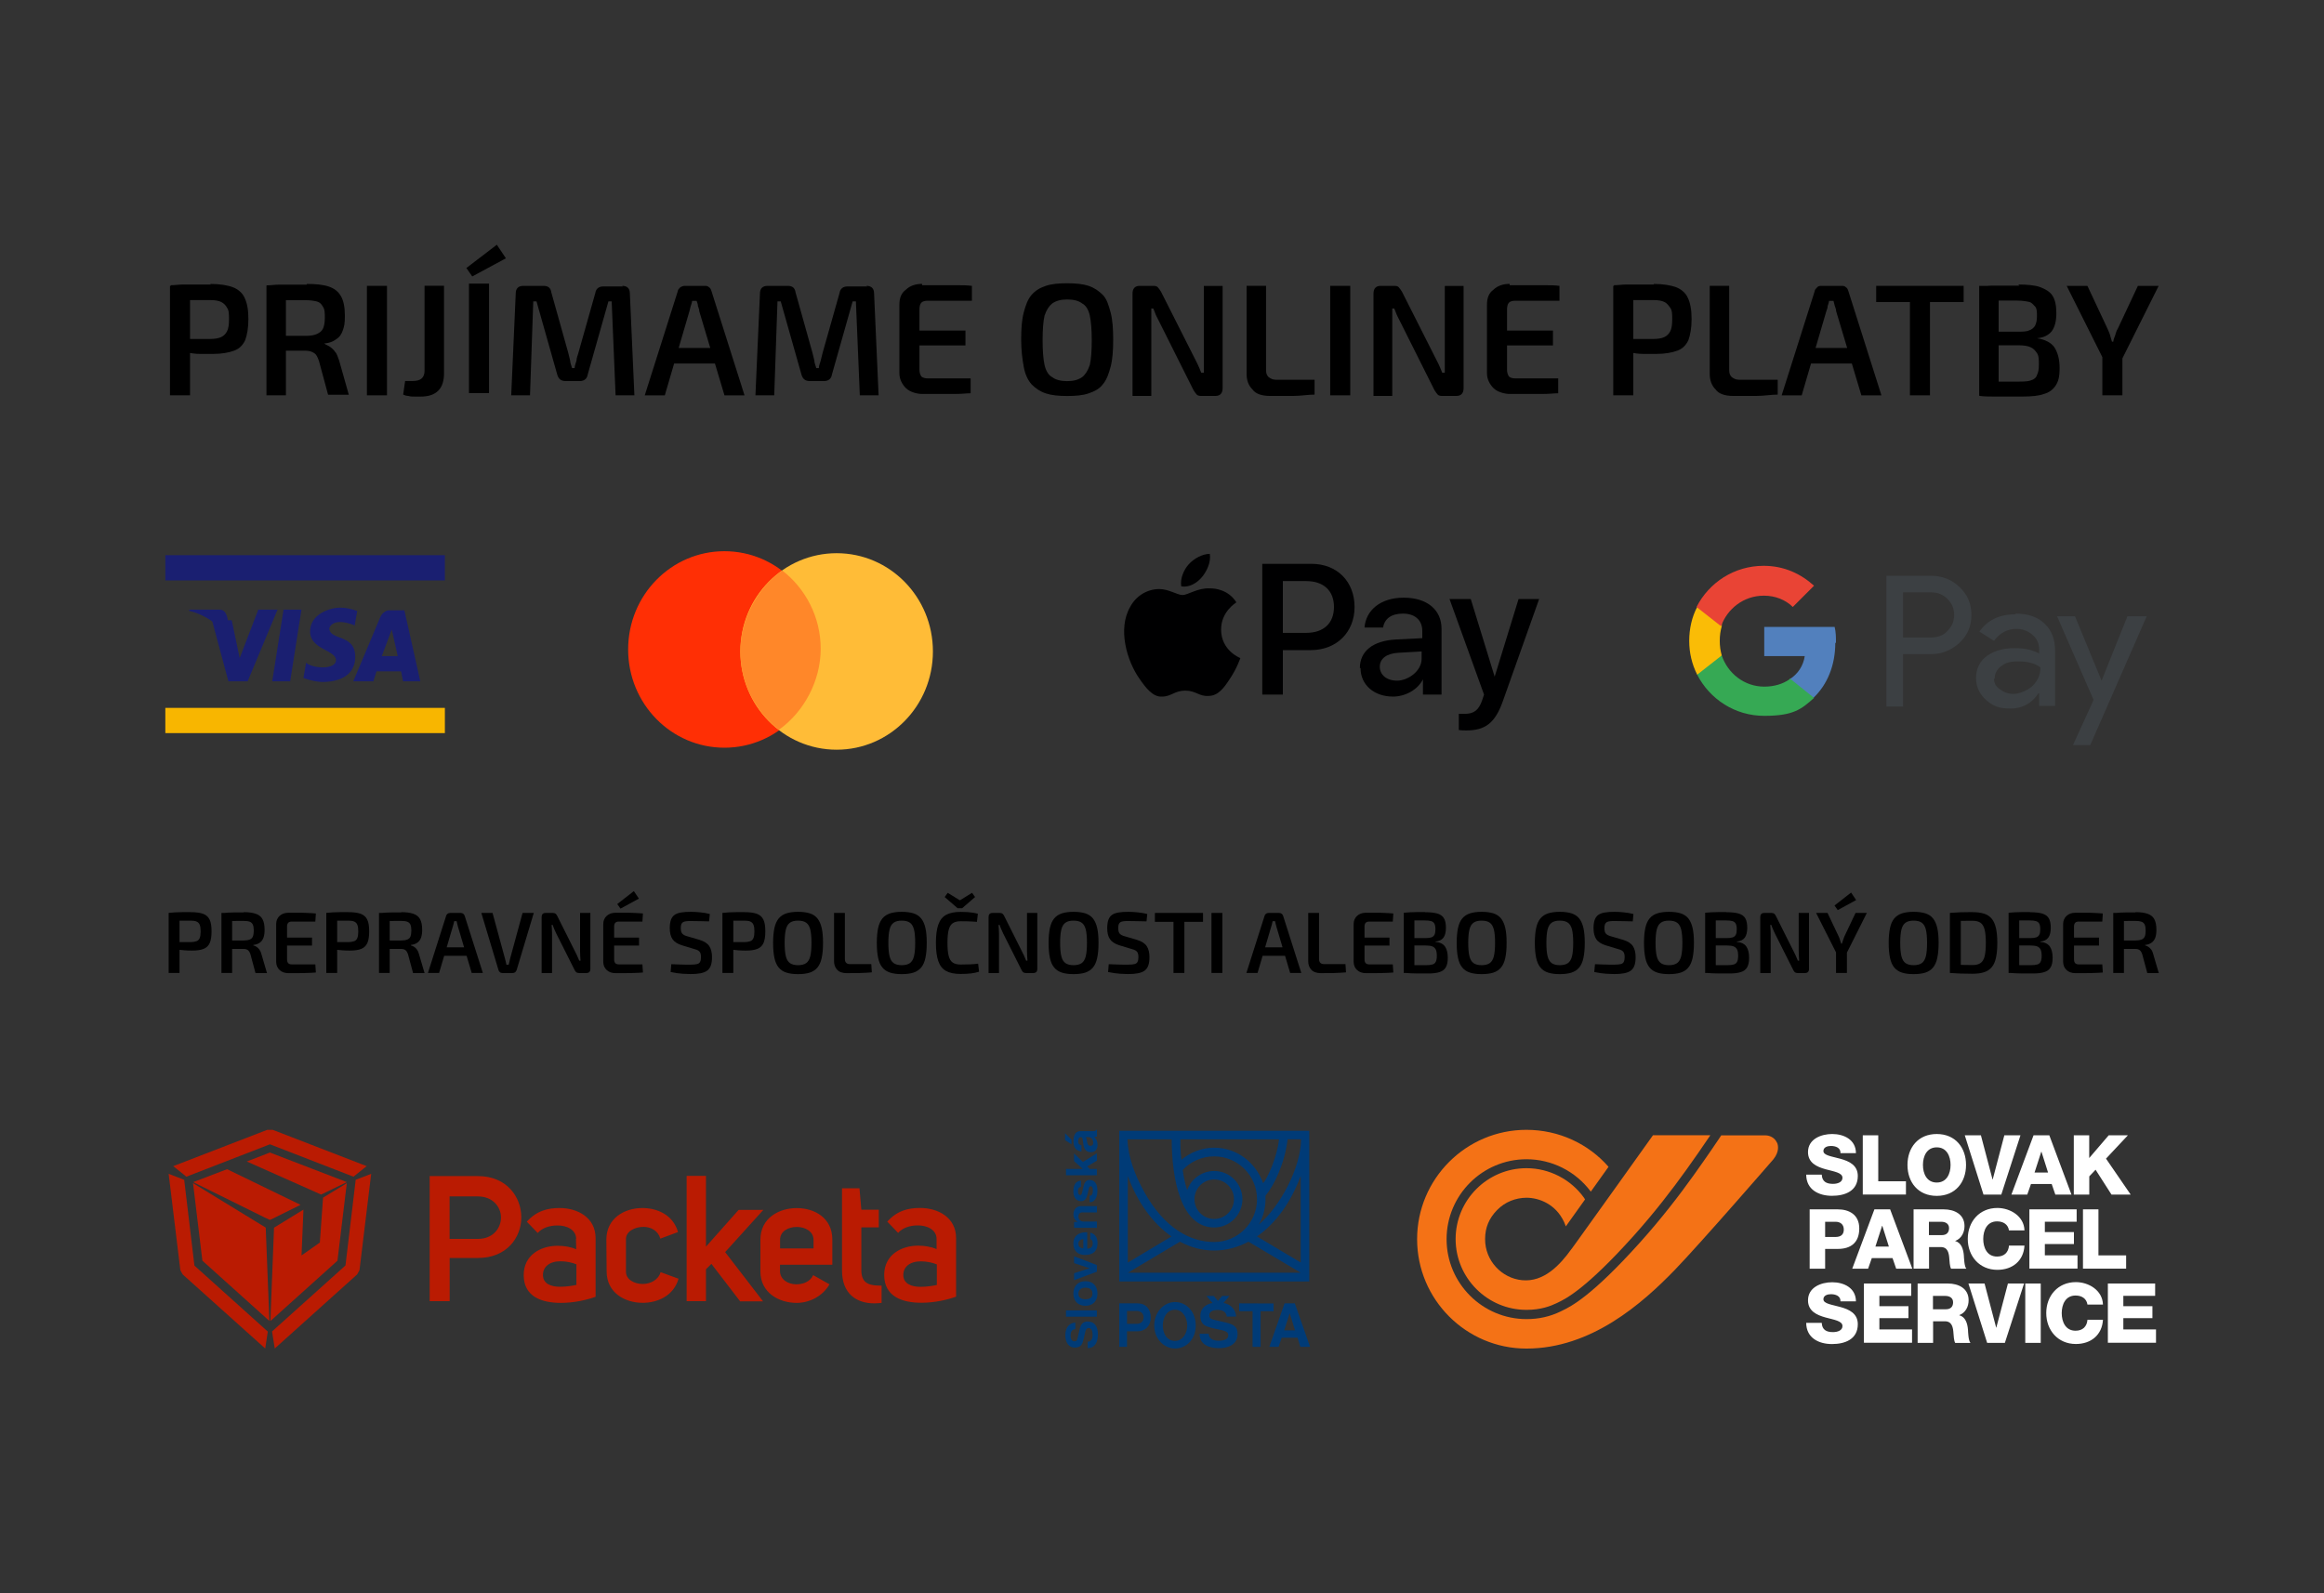 <?xml version="1.0" encoding="UTF-8"?>
<svg id="Layer_1" data-name="Layer 1" xmlns="http://www.w3.org/2000/svg" viewBox="0 0 350 240">
  <rect x="0" y="0" width="350" height="240" fill="#333333" stroke="none"/>
  <defs>
    <style>
      .cls-1 {
        fill: #3c4043;
      }

      .cls-1, .cls-2, .cls-3, .cls-4, .cls-5, .cls-6, .cls-7, .cls-8, .cls-9, .cls-10, .cls-11, .cls-12, .cls-13, .cls-14, .cls-15, .cls-16, .cls-17, .cls-18 {
        stroke-width: 0px;
      }

      .cls-2 {
        fill: #ff8729;
      }

      .cls-2, .cls-8, .cls-9 {
        fill-rule: evenodd;
      }

      .cls-3 {
        fill: #5280bd;
      }

      .cls-4 {
        fill: #fabc06;
      }

      .cls-5 {
        fill: #000;
      }

      .cls-6 {
        fill: #000001;
      }

      .cls-7, .cls-9 {
        fill: #ba1b02;
      }

      .cls-8, .cls-17 {
        fill: #1a1f71;
      }

      .cls-10 {
        fill: #ffbc37;
      }

      .cls-11 {
        fill: #36a954;
      }

      .cls-12 {
        fill: #f47216;
      }

      .cls-13 {
        fill: #e94435;
      }

      .cls-14 {
        fill: #003b77;
      }

      .cls-15 {
        fill: #f8b600;
      }

      .cls-16 {
        fill: #fff;
      }

      .cls-18 {
        fill: #ff2f05;
      }
    </style>
  </defs>
  <g>
    <g>
      <path class="cls-1" d="M286.6,98.43v8h-2.5v-19.7h6.7c1.7,0,3.2.6,4.3,1.7,1.2,1.1,1.8,2.5,1.8,4.2s-.6,3.1-1.8,4.2c-1.2,1.1-2.6,1.7-4.3,1.7h-4.2v-.1ZM286.6,89.13v6.9h4.2c1,0,1.9-.3,2.5-1,.7-.7,1-1.5,1-2.4s-.3-1.7-1-2.4c-.7-.7-1.5-1-2.5-1h-4.2v-.1Z"/>
      <path class="cls-1" d="M303.5,92.43c1.9,0,3.4.5,4.4,1.5,1.1,1,1.6,2.4,1.6,4.1v8.3h-2.4v-1.9h-.1c-1,1.5-2.4,2.3-4.2,2.3s-2.7-.4-3.7-1.3-1.5-2-1.5-3.3.5-2.5,1.6-3.3,2.5-1.2,4.2-1.2,2.7.3,3.7.8v-.6c0-.9-.3-1.6-1-2.2s-1.5-.9-2.4-.9c-1.4,0-2.5.6-3.4,1.8l-2.2-1.4c1.3-1.8,3.1-2.6,5.5-2.6l-.1-.1ZM300.3,102.23c0,.7.3,1.2.9,1.6.5.4,1.2.7,2,.7s2-.4,2.9-1.2c.8-.8,1.2-1.7,1.2-2.8-.8-.6-1.9-.9-3.3-.9s-1.9.2-2.6.7-1,1.2-1,1.9h-.1Z"/>
      <path class="cls-1" d="M323.3,92.83l-8.5,19.4h-2.6l3.1-6.8-5.5-12.6h2.7l4,9.7h0l3.9-9.7h2.9Z"/>
      <path class="cls-3" d="M276.5,96.83c0-.8,0-1.6-.2-2.4h-10.6v4.4h6.1c-.2,1.4-1,2.7-2.3,3.5v2.8h3.6c2.1-2,3.3-4.9,3.3-8.3h.1Z"/>
      <path class="cls-11" d="M269.5,102.33c-1,.7-2.3,1.1-3.8,1.1-3,0-5.5-2-6.4-4.7h-3.7v2.9c1.9,3.7,5.7,6.2,10.1,6.2s5.6-1,7.5-2.7l-3.6-2.9-.1.1Z"/>
      <path class="cls-4" d="M259,96.53c0-.8.1-1.5.3-2.2v-2.9h-3.7c-.8,1.5-1.2,3.3-1.2,5.1s.4,3.5,1.2,5.1l3.7-2.9c-.2-.7-.3-1.4-.3-2.2Z"/>
      <path class="cls-13" d="M265.7,89.73c1.6,0,3.2.6,4.3,1.7l3.2-3.2c-2-1.8-4.5-3-7.6-3-4.4,0-8.2,2.5-10.1,6.2l3.7,2.9c.9-2.6,3.4-4.6,6.4-4.6h.1Z"/>
      <path class="cls-6" d="M181.1,86.83c.7-.9,1.3-2.2,1.1-3.4-1.1,0-2.4.7-3.2,1.6-.7.8-1.3,2.1-1.1,3.3,1.2.2,2.4-.5,3.2-1.5Z"/>
      <path class="cls-6" d="M182.2,88.63c-1.8-.1-3.3,1-4.1,1s-2.1-.9-3.5-.9c-1.8,0-3.5,1-4.4,2.7-1.9,3.3-.5,8.1,1.4,10.8.9,1.3,2,2.8,3.4,2.7,1.4,0,1.9-.9,3.5-.9s2.1.9,3.5.8c1.5,0,2.4-1.3,3.3-2.7,1-1.5,1.5-3,1.5-3,0,0-2.9-1.1-2.9-4.3,0-2.7,2.2-4,2.3-4.1-1.2-1.9-3.2-2.1-3.9-2.1h-.1Z"/>
      <path class="cls-6" d="M197.5,84.93c3.9,0,6.5,2.7,6.5,6.5s-2.7,6.5-6.6,6.5h-4.2v6.7h-3.1v-19.7h7.4ZM193.2,95.33h3.5c2.7,0,4.2-1.5,4.2-3.9s-1.5-3.9-4.2-3.9h-3.5v7.8h0Z"/>
      <path class="cls-6" d="M204.8,100.63c0-2.5,1.9-4.1,5.4-4.3l4-.2v-1.1c0-1.6-1.1-2.6-2.9-2.6s-2.8.8-3,2.1h-2.8c.2-2.6,2.4-4.5,5.9-4.5s5.7,1.8,5.7,4.7v9.9h-2.8v-2.3h0c-.8,1.6-2.7,2.6-4.5,2.6-2.9,0-4.9-1.8-4.9-4.3h-.1ZM214.1,99.23v-1.1l-3.5.2c-1.8.1-2.8.9-2.8,2.1s1,2.1,2.6,2.1,3.7-1.4,3.7-3.3Z"/>
      <path class="cls-6" d="M219.7,109.93v-2.4h.9c1.4,0,2.1-.6,2.6-2l.3-.9-5.2-14.4h3.2l3.6,11.7h0l3.6-11.7h3.1l-5.4,15.2c-1.2,3.5-2.7,4.6-5.6,4.6-.2,0-.9,0-1.2-.1h.1Z"/>
      <path class="cls-18" d="M109.1,112.63c8,0,14.5-6.6,14.5-14.8s-6.5-14.8-14.5-14.8-14.5,6.6-14.5,14.8,6.5,14.8,14.5,14.8Z"/>
      <path class="cls-10" d="M126,112.93c8,0,14.5-6.6,14.5-14.8s-6.5-14.8-14.5-14.8-14.5,6.6-14.5,14.8,6.5,14.8,14.5,14.8Z"/>
      <path class="cls-2" d="M117.8,85.93c3.5,2.7,5.8,7,5.8,11.8s-2.5,9.5-6.3,12.2c-3.5-2.7-5.8-7-5.8-11.8s2.5-9.5,6.3-12.2Z"/>
      <path class="cls-17" d="M31.9,93.33l2.5,9.3h2.9l4.5-10.8h-2.9l-2.8,7.3-1.2-5.7h-2.9l-.1-.1Z"/>
      <path class="cls-17" d="M42.7,91.83l-1.7,10.8h2.7l1.7-10.8h-2.7Z"/>
      <path class="cls-17" d="M53.4,94.33l.4-2.3c-.8-.3-1.7-.5-2.6-.5-1.4,0-4.5.9-4.5,3.6s3.9,2.8,3.9,4.3-3.5,1.3-4.5.4l-.4,2.3s1.6.6,2.9.6,4.9-.3,4.9-3.8-3.9-2.4-3.9-4.3c0,0,.4-1.8,3.9-.4h0l-.1.1Z"/>
      <path class="cls-8" d="M56.2,102.63h-3s3.6-8.5,4-9.5c.4-1.1,1.3-1.2,1.3-1.2h2.4l2.4,10.7h-2.6l-.3-1.5h-3.7l-.5,1.6v-.1ZM57.5,98.83h2.4l-.9-4-1.5,4Z"/>
      <path class="cls-17" d="M35.2,97.63l-.9-4.2s-.1-1.6-1.2-1.6h-4.6v.2s4.6.8,6.7,5.6h0Z"/>
      <path class="cls-15" d="M67,106.63H24.9v3.8h42.1v-3.8Z"/>
      <path class="cls-17" d="M67,83.63H24.9v3.8h42.1v-3.8Z"/>
    </g>
    <g>
      <path class="cls-5" d="M31.65,42.77c1.46,0,2.63.2,3.41.49s1.46.88,1.76,1.56c.39.78.59,1.85.59,3.22s-.2,2.44-.49,3.22c-.39.78-.88,1.27-1.66,1.56s-1.85.49-3.12.49h-2.05c-.68,0-1.27-.1-1.85-.2-.59,0-1.07-.2-1.46-.29-.39,0-.68-.2-.88-.2v-1.56h5.76c.68,0,1.27-.1,1.66-.29s.68-.49.88-.88.29-.98.29-1.76,0-1.37-.29-1.76c-.2-.39-.49-.68-.88-.88s-.98-.29-1.66-.29h-5.66l-.29-2.24c.68,0,1.27-.1,1.76-.1h4.29l-.1-.1ZM28.62,43.06v16.49h-3.02v-16.49h3.02Z"/>
      <path class="cls-5" d="M46.18,42.77c1.37,0,2.44.1,3.32.39s1.46.78,1.85,1.46.59,1.66.59,2.93-.1,1.56-.29,2.15-.49,1.07-.98,1.37c-.49.39-1.07.59-1.85.68h0c.29.2.59.29.88.49.29.2.59.49.78.78.29.29.39.78.59,1.27l1.46,5.17h-3.12l-1.37-5.07c-.2-.59-.39-.98-.68-1.17s-.68-.39-1.27-.39h-5.76v-2.24h5.76c.68,0,1.27-.1,1.66-.29s.68-.39.88-.78.29-.98.29-1.66,0-1.27-.29-1.66c-.2-.39-.49-.68-.88-.78s-.98-.2-1.66-.2h-5.66l-.29-2.24c.68,0,1.27-.1,1.76-.1h4.29v-.1ZM43.06,43.06v16.49h-2.93v-16.49h2.93Z"/>
      <path class="cls-5" d="M58.28,43.06v16.49h-3.02v-16.49h3.02Z"/>
      <path class="cls-5" d="M66.87,43.06v13.17c0,1.17-.29,2.05-.88,2.63-.59.59-1.46.88-2.63.88s-.49,0-.88,0-.68,0-.98-.1c-.29,0-.59-.1-.78-.2l.29-2.05h1.17c1.17,0,1.76-.49,1.76-1.56v-12.78s2.93,0,2.93,0Z"/>
      <path class="cls-5" d="M93.69,43.06c.78,0,1.17.39,1.17,1.17l.68,15.32h-2.83l-.59-14.15h-.49l-3.12,11.02c-.1.68-.59.98-1.17.98h-2.15c-.68,0-1.07-.29-1.27-.98l-3.12-11.02h-.49l-.49,14.15h-2.83l.68-15.32c0-.78.39-1.17,1.17-1.17h3.02c.68,0,1.07.29,1.17.98l2.54,9.07c.1.39.2.78.29,1.17,0,.39.2.78.29,1.17h.39c0-.39.2-.78.29-1.17,0-.39.2-.78.29-1.17l2.54-8.98c.1-.68.59-.98,1.17-.98h3.02l-.2-.1Z"/>
      <path class="cls-5" d="M106.08,43.06c.29,0,.49,0,.68.2.2.1.29.29.39.59l4.98,15.71h-3.02l-3.8-12.68c0-.29-.1-.49-.2-.78,0-.29-.1-.49-.2-.78h-.68c0,.2-.1.49-.2.78s-.1.49-.2.78l-3.71,12.68h-3.02l4.98-15.71c0-.2.2-.39.39-.59.2-.1.39-.2.68-.2,0,0,2.93,0,2.93,0ZM108.91,52.42v2.34h-8.49v-2.34h8.49Z"/>
      <path class="cls-5" d="M130.47,43.06c.78,0,1.17.39,1.17,1.17l.68,15.32h-2.83l-.59-14.15h-.49l-3.12,11.02c-.1.68-.59.98-1.17.98h-2.15c-.68,0-1.07-.29-1.27-.98l-3.12-11.02h-.49l-.49,14.15h-2.83l.68-15.32c0-.78.39-1.17,1.17-1.17h3.02c.68,0,1.07.29,1.17.98l2.54,9.07c.1.39.2.78.29,1.17,0,.39.2.78.29,1.17h.39c0-.39.2-.78.29-1.17s.2-.78.29-1.17l2.54-8.98c.1-.68.59-.98,1.17-.98h3.02l-.2-.1Z"/>
      <path class="cls-5" d="M138.86,42.96h5.07c.88,0,1.66,0,2.44.1v2.24h-6.63c-.49,0-.78.1-.98.29-.2.2-.29.59-.29,1.07v8.98c0,.49.1.78.29,1.07.2.2.59.29.98.29h6.44v2.24c-.59,0-1.37.1-2.24.1h-5.07c-.78,0-1.85-.29-2.44-.88-.59-.59-.98-1.37-.98-2.24v-10.34c0-.98.29-1.76.98-2.24.59-.59,1.46-.88,2.44-.88v.2ZM135.94,49.79h9.46v2.24h-9.46v-2.24Z"/>
      <path class="cls-5" d="M160.72,42.67c1.27,0,2.34.1,3.22.39.88.29,1.56.78,2.15,1.37s.88,1.56,1.17,2.63.39,2.44.39,4.1-.1,3.02-.39,4.1c-.29,1.07-.59,1.95-1.17,2.63-.49.68-1.27,1.07-2.15,1.37s-1.95.39-3.22.39-2.34-.1-3.22-.39-1.56-.78-2.15-1.37c-.59-.68-.98-1.56-1.17-2.63-.2-1.07-.39-2.44-.39-4.1s.1-3.02.39-4.1.59-1.95,1.17-2.63c.59-.68,1.27-1.07,2.15-1.37s1.95-.39,3.22-.39ZM160.72,45.11c-.98,0-1.66.2-2.24.59-.49.39-.88.98-1.17,1.85-.2.88-.29,2.15-.29,3.71s.1,2.83.29,3.71c.2.88.59,1.56,1.17,1.85.49.39,1.27.59,2.24.59s1.66-.2,2.24-.59c.49-.39.88-.98,1.17-1.85.2-.88.29-2.15.29-3.71s-.1-2.83-.29-3.71-.59-1.56-1.17-1.85c-.49-.39-1.27-.59-2.24-.59Z"/>
      <path class="cls-5" d="M184.13,43.06v15.41c0,.78-.39,1.17-1.07,1.17h-2.05c-.29,0-.59,0-.78-.2s-.29-.39-.49-.68l-4.98-9.95c-.2-.39-.39-.78-.59-1.17s-.29-.78-.49-1.17h-.29v13.17h-2.83v-15.41c0-.78.39-1.17,1.07-1.17h1.95c.29,0,.59,0,.78.2s.29.39.49.68l4.88,9.66c.2.39.39.78.59,1.17.2.39.39.88.59,1.37h.39v-13.07h2.83Z"/>
      <path class="cls-5" d="M190.67,43.06v12.68c0,.49.1.78.39,1.07.29.2.59.39,1.07.39h5.85v2.24c-.98,0-2.05.2-3.22.2h-3.51c-1.17,0-2.15-.29-2.63-.98-.59-.59-.88-1.37-.88-2.34v-13.27h2.93Z"/>
      <path class="cls-5" d="M203.35,43.06v16.49h-3.02v-16.49h3.02Z"/>
      <path class="cls-5" d="M220.42,43.06v15.41c0,.78-.39,1.17-1.07,1.17h-2.05c-.29,0-.59,0-.78-.2s-.29-.39-.49-.68l-4.98-9.95c-.2-.39-.39-.78-.59-1.17s-.29-.78-.49-1.17h-.29v13.17h-2.83v-15.41c0-.78.39-1.17,1.07-1.17h1.95c.29,0,.59,0,.78.2s.29.39.49.68l4.88,9.66c.2.39.39.78.59,1.17.2.39.39.88.59,1.37h.39v-13.07h2.83Z"/>
      <path class="cls-5" d="M227.35,42.96h5.07c.88,0,1.66,0,2.44.1v2.24h-6.63c-.49,0-.78.1-.98.29-.2.2-.29.59-.29,1.07v8.98c0,.49.1.78.29,1.07.2.2.59.29.98.29h6.44v2.24c-.59,0-1.37.1-2.24.1h-5.07c-.78,0-1.85-.29-2.44-.88-.59-.59-.98-1.37-.98-2.24v-10.34c0-.98.29-1.76.98-2.24.59-.59,1.46-.88,2.44-.88v.2ZM224.42,49.79h9.46v2.24h-9.46v-2.24Z"/>
      <path class="cls-5" d="M249,42.77c1.46,0,2.63.2,3.41.49s1.46.88,1.76,1.56c.39.78.59,1.85.59,3.22s-.2,2.44-.49,3.22c-.39.78-.88,1.27-1.66,1.56s-1.85.49-3.12.49h-2.05c-.68,0-1.27-.1-1.85-.2-.59,0-1.07-.2-1.46-.29-.39,0-.68-.2-.88-.2v-1.56h5.76c.68,0,1.27-.1,1.66-.29s.68-.49.88-.88.29-.98.29-1.76,0-1.37-.29-1.76-.49-.68-.88-.88c-.39-.2-.98-.29-1.66-.29h-5.66l-.29-2.24c.68,0,1.27-.1,1.76-.1h4.29l-.1-.1ZM245.98,43.06v16.49h-3.02v-16.49h3.02Z"/>
      <path class="cls-5" d="M260.42,43.06v12.68c0,.49.1.78.39,1.07.29.2.59.39,1.07.39h5.85v2.24c-.98,0-2.05.2-3.22.2h-3.51c-1.17,0-2.15-.29-2.63-.98-.59-.59-.88-1.37-.88-2.34v-13.27h2.93Z"/>
      <path class="cls-5" d="M277.3,43.06c.29,0,.49,0,.68.2.2.1.29.29.39.59l4.98,15.71h-3.02l-3.8-12.68c0-.29-.1-.49-.2-.78s-.1-.49-.2-.78h-.68c0,.2-.1.49-.2.78,0,.29-.1.49-.2.78l-3.71,12.68h-3.02l4.98-15.71c0-.2.2-.39.39-.59s.39-.2.68-.2h2.93ZM280.03,52.42v2.34h-8.49v-2.34h8.49Z"/>
      <path class="cls-5" d="M295.73,43.06v2.44h-13.17v-2.44h13.17ZM290.66,43.06v16.49h-3.02v-16.49h3.02Z"/>
      <path class="cls-5" d="M303.93,42.86c1.37,0,2.54.1,3.32.39s1.46.68,1.85,1.27c.39.59.59,1.46.59,2.63s-.2,2.05-.68,2.73c-.49.59-1.17.98-2.24,1.07h0c1.27.2,2.15.68,2.63,1.37.49.78.78,1.76.78,3.12s-.2,2.05-.59,2.63c-.39.59-.98,1.07-1.76,1.27-.78.29-1.85.39-3.12.39h-4.68c-.59,0-1.27,0-1.95-.1l.29-2.15h5.76q1.37,0,1.76-.2c.39-.1.78-.39.88-.78.2-.39.29-.88.29-1.56s0-1.37-.29-1.76-.49-.68-.98-.88c-.39-.2-1.07-.29-1.85-.29h-5.66v-2.05h5.66c.68,0,1.27,0,1.66-.2.39-.1.68-.39.88-.68.2-.39.29-.88.29-1.46s0-1.17-.29-1.46-.49-.59-.88-.68-1.07-.2-1.76-.2h-5.37l-.29-2.15c.59,0,1.17-.1,1.76-.1h4.19l-.2-.2ZM301,43.06v16.49h-2.93v-16.49h2.93Z"/>
      <path class="cls-5" d="M325.1,43.06l-5.56,11.12h-2.73l-5.56-11.12h3.12l3.02,6.44c.1.29.29.59.39.98.1.39.2.68.29.98h.2c0-.29.2-.68.29-.98.1-.39.2-.68.39-.98l3.02-6.44h3.12ZM319.64,52.23v7.32h-3.02v-7.32h3.02Z"/>
      <path class="cls-5" d="M74.82,36.86l1.37,2.05-5.07,2.73-.88-1.27,4.59-3.51ZM73.65,42.72v16.49h-3.02v-16.49h3.02Z"/>
    </g>
  </g>
  <g>
    <path class="cls-5" d="M28.72,137.4c.8,0,1.42.09,1.87.25.45.17.78.46.98.88.2.41.29,1,.29,1.76s-.09,1.35-.28,1.77c-.19.42-.5.71-.93.88-.43.17-1.01.25-1.72.25-.39,0-.77-.01-1.13-.04-.36-.03-.7-.06-1.01-.1-.31-.04-.57-.09-.79-.14-.22-.05-.37-.09-.46-.12l.04-.88h3.12c.38,0,.69-.06.91-.14s.38-.25.47-.48.14-.56.14-.99-.05-.76-.14-.99-.25-.39-.47-.49-.53-.14-.91-.14c-.77,0-1.43,0-1.98.01s-.93.02-1.13.04l-.18-1.22c.35-.03.68-.06.99-.08.31-.02.65-.03,1.01-.03s.8,0,1.32,0ZM27.04,137.52v9.04h-1.64v-9.04h1.64Z"/>
    <path class="cls-5" d="M36.68,137.4c.75,0,1.36.08,1.83.24.47.16.81.43,1.02.81.21.38.32.92.32,1.61,0,.45-.05.84-.16,1.16s-.29.57-.54.76-.58.31-1,.36v.07c.15.04.3.1.47.2.16.1.31.24.45.43s.24.42.31.71l.83,2.83h-1.73l-.75-2.79c-.1-.31-.23-.54-.39-.66-.17-.13-.39-.19-.68-.19-.57,0-1.05,0-1.45,0-.4,0-.74-.01-1-.02-.27,0-.5-.01-.7-.01l.04-1.24h3.12c.39,0,.7-.05.93-.14s.39-.23.48-.45.14-.52.14-.91-.05-.68-.14-.89c-.1-.21-.26-.36-.48-.44s-.54-.12-.93-.12c-.77,0-1.43,0-1.98.01s-.93.02-1.13.03l-.18-1.21c.35-.03.68-.06.99-.08.31-.02.65-.03,1.02-.03.37,0,.81,0,1.32,0ZM34.96,137.52v9.04h-1.61v-9.04h1.61Z"/>
    <path class="cls-5" d="M43.45,137.49h1.4c.48,0,.95,0,1.41.03.46.02.9.04,1.31.08l-.08,1.22h-3.54c-.24,0-.43.06-.54.18-.12.12-.18.31-.18.58v4.93c0,.26.06.45.18.58.12.12.3.18.54.18h3.54l.08,1.22c-.41.04-.85.06-1.31.07-.46.01-.93.02-1.41.03s-.94,0-1.4,0c-.56,0-1.01-.16-1.34-.47-.34-.31-.51-.73-.52-1.25v-5.66c0-.52.18-.94.52-1.25.34-.31.78-.47,1.34-.47ZM41.83,141.23h5.16v1.21h-5.16v-1.21Z"/>
    <path class="cls-5" d="M52.46,137.4c.8,0,1.42.09,1.87.25.45.17.78.46.98.88.2.41.29,1,.29,1.76s-.09,1.35-.28,1.77c-.19.42-.5.71-.93.88-.43.17-1.01.25-1.72.25-.39,0-.77-.01-1.13-.04-.36-.03-.7-.06-1.01-.1-.31-.04-.57-.09-.79-.14-.22-.05-.37-.09-.46-.12l.04-.88h3.12c.38,0,.69-.06.91-.14s.38-.25.47-.48.14-.56.14-.99-.05-.76-.14-.99-.25-.39-.47-.49-.53-.14-.91-.14c-.77,0-1.43,0-1.98.01s-.93.02-1.13.04l-.18-1.22c.35-.03.68-.06.99-.08.31-.02.65-.03,1.01-.03s.8,0,1.32,0ZM50.78,137.52v9.04h-1.64v-9.04h1.64Z"/>
    <path class="cls-5" d="M60.41,137.4c.75,0,1.36.08,1.83.24.47.16.81.43,1.02.81.21.38.32.92.32,1.61,0,.45-.05.84-.16,1.16s-.29.57-.54.76-.58.31-1,.36v.07c.15.04.3.1.47.2.16.1.31.24.45.43s.24.42.31.71l.83,2.83h-1.73l-.75-2.79c-.1-.31-.23-.54-.39-.66-.17-.13-.39-.19-.68-.19-.57,0-1.05,0-1.45,0-.4,0-.74-.01-1-.02-.27,0-.5-.01-.7-.01l.04-1.24h3.12c.39,0,.7-.05.93-.14s.39-.23.48-.45.14-.52.14-.91-.05-.68-.14-.89c-.1-.21-.26-.36-.48-.44s-.54-.12-.93-.12c-.77,0-1.43,0-1.98.01s-.93.02-1.13.03l-.18-1.21c.35-.03.68-.06.99-.08.31-.02.65-.03,1.02-.03.37,0,.81,0,1.32,0ZM58.69,137.52v9.04h-1.61v-9.04h1.61Z"/>
    <path class="cls-5" d="M69.39,137.52c.14,0,.26.04.37.12.1.08.18.18.22.31l2.74,8.61h-1.68l-2.07-6.97c-.04-.14-.07-.28-.11-.42-.03-.14-.07-.28-.09-.41h-.37c-.03.13-.06.27-.09.41-.03.14-.07.28-.12.42l-2.06,6.97h-1.68l2.74-8.61c.04-.13.11-.24.22-.31.11-.08.23-.12.37-.12h1.6ZM70.91,142.7v1.28h-4.65v-1.28h4.65Z"/>
    <path class="cls-5" d="M80.39,137.52l-2.58,8.59c-.04.13-.12.24-.22.33s-.23.13-.38.13h-1.55c-.15,0-.28-.04-.38-.13-.11-.09-.17-.2-.21-.33l-2.58-8.59h1.69l1.85,6.8c.04.17.09.33.13.5.04.17.08.33.11.5h.34c.04-.17.09-.33.12-.5.04-.17.08-.34.12-.51l1.85-6.79h1.69Z"/>
    <path class="cls-5" d="M88.91,137.52v8.43c0,.41-.2.62-.6.62h-1.11c-.18,0-.32-.04-.42-.12-.1-.08-.18-.21-.26-.37l-2.74-5.45c-.09-.19-.18-.4-.29-.64s-.19-.45-.25-.66h-.17c.02.22.03.44.05.66.01.22.02.44.02.66v5.92h-1.57v-8.43c0-.41.2-.62.6-.62h1.09c.18,0,.32.04.42.12s.18.21.26.37l2.66,5.31c.1.19.21.41.32.65.11.24.21.48.31.73h.2c-.02-.25-.03-.5-.05-.74-.01-.24-.02-.48-.02-.71v-5.73h1.56Z"/>
    <path class="cls-5" d="M92.71,137.49h1.4c.48,0,.95,0,1.41.03.46.02.9.04,1.31.08l-.08,1.22h-3.54c-.24,0-.43.06-.54.18-.12.12-.18.31-.18.58v4.93c0,.26.06.45.18.58.12.12.3.18.54.18h3.54l.08,1.22c-.41.04-.85.06-1.31.07-.46.01-.93.02-1.41.03s-.94,0-1.4,0c-.56,0-1.01-.16-1.34-.47-.34-.31-.51-.73-.52-1.25v-5.66c0-.52.18-.94.52-1.25.34-.31.78-.47,1.34-.47ZM91.08,141.23h5.16v1.21h-5.16v-1.21ZM95.46,134.23l.76,1.13-2.77,1.51-.49-.69,2.49-1.94Z"/>
    <path class="cls-5" d="M104.04,137.35c.45,0,.92.03,1.41.08.49.04.98.13,1.45.25l-.11,1.11c-.38,0-.81-.02-1.3-.03-.49-.01-.97-.02-1.42-.02-.28,0-.52,0-.71.03-.2.02-.36.06-.48.13-.12.07-.21.18-.27.32-.06.14-.08.34-.08.6,0,.39.08.67.24.84.16.17.43.3.79.39l1.78.52c.72.22,1.21.54,1.48.95.27.41.41.97.41,1.66,0,.52-.06.94-.18,1.27-.12.33-.31.59-.56.77-.25.18-.59.31-1,.39s-.9.12-1.48.12c-.3,0-.71-.02-1.23-.05-.52-.04-1.11-.12-1.78-.26l.1-1.18c.52.02.95.03,1.3.05.35.01.65.02.9.02h.71c.4,0,.72-.03.94-.08.23-.05.39-.16.48-.33.09-.17.14-.41.14-.72,0-.27-.03-.48-.1-.64-.07-.15-.17-.27-.32-.36-.15-.09-.34-.16-.58-.22l-1.85-.56c-.68-.21-1.16-.52-1.44-.93s-.41-.96-.41-1.65c0-.52.06-.94.18-1.27.12-.33.31-.58.56-.75.25-.17.58-.29.98-.35.4-.07.88-.1,1.44-.1Z"/>
    <path class="cls-5" d="M112.12,137.4c.8,0,1.42.09,1.87.25.45.17.78.46.98.88.2.41.29,1,.29,1.76s-.09,1.35-.28,1.77c-.19.42-.5.71-.93.88-.43.17-1.01.25-1.72.25-.39,0-.77-.01-1.13-.04-.36-.03-.7-.06-1.01-.1-.31-.04-.57-.09-.79-.14-.22-.05-.37-.09-.46-.12l.04-.88h3.12c.38,0,.69-.06.91-.14s.38-.25.47-.48.14-.56.14-.99-.05-.76-.14-.99-.25-.39-.47-.49-.53-.14-.91-.14c-.77,0-1.43,0-1.98.01s-.93.02-1.13.04l-.18-1.22c.35-.03.68-.06.99-.08.31-.02.65-.03,1.01-.03s.8,0,1.32,0ZM110.44,137.52v9.04h-1.64v-9.04h1.64Z"/>
    <path class="cls-5" d="M120.18,137.35c.7,0,1.29.08,1.77.23.48.15.87.41,1.16.77.29.36.5.84.64,1.44s.2,1.35.2,2.25-.07,1.64-.2,2.25c-.13.61-.34,1.09-.64,1.45s-.68.61-1.16.77c-.48.15-1.07.23-1.77.23s-1.26-.08-1.74-.23c-.48-.15-.87-.41-1.17-.77s-.51-.84-.64-1.45c-.13-.61-.2-1.36-.2-2.25s.07-1.65.2-2.25.35-1.08.64-1.44c.3-.36.69-.61,1.17-.77.48-.15,1.06-.23,1.74-.23ZM120.18,138.68c-.52,0-.92.1-1.21.31-.29.2-.5.55-.62,1.03-.12.49-.18,1.16-.18,2.01s.06,1.53.18,2.01c.12.49.33.83.62,1.04.29.2.7.31,1.21.31s.93-.1,1.23-.31c.29-.21.5-.55.62-1.04.12-.49.18-1.16.18-2.01s-.06-1.53-.18-2.01c-.12-.48-.33-.83-.62-1.03-.29-.21-.7-.31-1.23-.31Z"/>
    <path class="cls-5" d="M127.24,137.52v6.95c0,.25.07.44.2.57.13.13.33.19.58.19h3.2l.08,1.24c-.59.05-1.21.09-1.85.1-.64.01-1.28.02-1.91.02-.66,0-1.15-.17-1.46-.51-.31-.34-.47-.77-.47-1.3v-7.26h1.63Z"/>
    <path class="cls-5" d="M135.8,137.35c.7,0,1.29.08,1.77.23.48.15.87.41,1.16.77.29.36.5.84.64,1.44s.2,1.35.2,2.25-.07,1.64-.2,2.25c-.13.61-.34,1.09-.64,1.45s-.68.61-1.16.77c-.48.15-1.07.23-1.77.23s-1.26-.08-1.74-.23c-.48-.15-.87-.41-1.17-.77s-.51-.84-.64-1.45c-.13-.61-.2-1.36-.2-2.25s.07-1.65.2-2.25.35-1.08.64-1.44c.3-.36.69-.61,1.17-.77.48-.15,1.06-.23,1.74-.23ZM135.8,138.68c-.52,0-.92.1-1.21.31-.29.2-.5.55-.62,1.03-.12.49-.18,1.16-.18,2.01s.06,1.53.18,2.01c.12.49.33.83.62,1.04.29.2.7.31,1.21.31s.93-.1,1.23-.31c.29-.21.5-.55.62-1.04.12-.49.18-1.16.18-2.01s-.06-1.53-.18-2.01c-.12-.48-.33-.83-.62-1.03-.29-.21-.7-.31-1.23-.31Z"/>
    <path class="cls-5" d="M144.66,137.36c.41,0,.76.01,1.05.03.29.02.55.05.8.09.24.04.5.09.76.16l-.14,1.22c-.27-.02-.52-.03-.76-.05-.24-.01-.49-.02-.75-.03s-.58-.01-.95-.01c-.51,0-.9.1-1.19.3-.29.2-.49.54-.61,1.01-.12.47-.18,1.12-.18,1.95s.06,1.48.18,1.95c.12.47.32.81.61,1.01.29.2.69.3,1.19.3.59,0,1.08-.01,1.47-.03.4-.02.79-.05,1.17-.1l.14,1.21c-.39.12-.8.21-1.22.26-.42.05-.94.08-1.57.08-.91,0-1.63-.15-2.18-.45-.54-.3-.93-.79-1.17-1.48-.24-.68-.36-1.6-.36-2.75s.12-2.07.36-2.75c.24-.68.63-1.17,1.17-1.47.54-.3,1.27-.45,2.18-.45ZM146.39,134.49l.46.63-1.95,1.69h-.68l-1.95-1.69.46-.63,1.78,1.1h.1l1.78-1.1Z"/>
    <path class="cls-5" d="M156.22,137.52v8.43c0,.41-.2.62-.6.62h-1.11c-.18,0-.32-.04-.42-.12-.1-.08-.18-.21-.26-.37l-2.74-5.45c-.09-.19-.18-.4-.29-.64s-.19-.45-.25-.66h-.17c.02.22.03.44.05.66.01.22.02.44.02.66v5.92h-1.57v-8.43c0-.41.2-.62.6-.62h1.09c.18,0,.32.04.42.12s.18.21.26.37l2.66,5.31c.1.19.21.41.32.65.11.24.21.48.31.73h.2c-.02-.25-.03-.5-.05-.74-.01-.24-.02-.48-.02-.71v-5.73h1.56Z"/>
    <path class="cls-5" d="M161.67,137.35c.7,0,1.29.08,1.77.23.48.15.87.41,1.16.77.29.36.5.84.64,1.44s.2,1.35.2,2.25-.07,1.64-.2,2.25c-.13.61-.34,1.09-.64,1.45s-.68.61-1.16.77c-.48.15-1.07.23-1.77.23s-1.26-.08-1.74-.23c-.48-.15-.87-.41-1.17-.77s-.51-.84-.64-1.45c-.13-.61-.2-1.36-.2-2.25s.07-1.65.2-2.25.35-1.08.64-1.44c.3-.36.69-.61,1.17-.77.48-.15,1.06-.23,1.74-.23ZM161.67,138.68c-.52,0-.92.1-1.21.31-.29.2-.5.55-.62,1.03-.12.49-.18,1.16-.18,2.01s.06,1.53.18,2.01c.12.49.33.83.62,1.04.29.2.7.31,1.21.31s.93-.1,1.23-.31c.29-.21.5-.55.62-1.04.12-.49.18-1.16.18-2.01s-.06-1.53-.18-2.01c-.12-.48-.33-.83-.62-1.03-.29-.21-.7-.31-1.23-.31Z"/>
    <path class="cls-5" d="M169.92,137.35c.45,0,.92.03,1.41.08.49.04.98.13,1.45.25l-.11,1.11c-.38,0-.81-.02-1.3-.03-.49-.01-.97-.02-1.42-.02-.28,0-.52,0-.71.03-.2.02-.36.06-.48.13-.12.07-.21.18-.27.32-.06.14-.08.34-.08.6,0,.39.08.67.24.84.16.17.43.3.79.39l1.78.52c.72.22,1.21.54,1.48.95.27.41.41.97.41,1.66,0,.52-.06.94-.18,1.27-.12.33-.31.59-.56.77-.25.18-.59.31-1,.39s-.9.12-1.48.12c-.3,0-.71-.02-1.23-.05-.52-.04-1.11-.12-1.78-.26l.1-1.18c.52.02.95.03,1.3.05.35.01.65.02.9.02h.71c.4,0,.72-.03.94-.08.23-.05.39-.16.48-.33.09-.17.14-.41.14-.72,0-.27-.03-.48-.1-.64-.07-.15-.17-.27-.32-.36-.15-.09-.34-.16-.58-.22l-1.85-.56c-.68-.21-1.16-.52-1.44-.93s-.41-.96-.41-1.65c0-.52.06-.94.18-1.27.12-.33.31-.58.56-.75.25-.17.58-.29.98-.35.4-.07.88-.1,1.44-.1Z"/>
    <path class="cls-5" d="M181.18,137.52v1.34h-7.25v-1.34h7.25ZM178.37,137.52v9.04h-1.64v-9.04h1.64Z"/>
    <path class="cls-5" d="M184.09,137.52v9.04h-1.64v-9.04h1.64Z"/>
    <path class="cls-5" d="M192.65,137.52c.14,0,.26.04.37.12.1.08.18.18.22.31l2.74,8.61h-1.68l-2.07-6.97-.11-.42c-.04-.14-.07-.28-.09-.41h-.37c-.03.13-.06.27-.09.41s-.07.28-.12.42l-2.06,6.97h-1.68l2.74-8.61c.03-.13.11-.24.22-.31.11-.08.23-.12.37-.12h1.6ZM194.17,142.7v1.28h-4.65v-1.28h4.65Z"/>
    <path class="cls-5" d="M198.65,137.52v6.95c0,.25.07.44.2.57.14.13.33.19.58.19h3.2l.08,1.24c-.6.05-1.21.09-1.85.1s-1.28.02-1.91.02c-.66,0-1.15-.17-1.46-.51-.31-.34-.47-.77-.47-1.3v-7.26h1.62Z"/>
    <path class="cls-5" d="M205.72,137.49h1.4c.48,0,.95,0,1.41.03.46.02.9.04,1.31.08l-.08,1.22h-3.54c-.24,0-.43.06-.54.18-.12.12-.18.31-.18.58v4.93c0,.26.06.45.18.58.12.12.3.18.54.18h3.54l.08,1.22c-.41.04-.85.06-1.31.07s-.93.02-1.41.03c-.48,0-.94,0-1.4,0-.56,0-1.01-.16-1.34-.47-.34-.31-.51-.73-.52-1.25v-5.66c0-.52.18-.94.52-1.25.34-.31.78-.47,1.34-.47ZM204.1,141.23h5.16v1.21h-5.16v-1.21Z"/>
    <path class="cls-5" d="M214.63,137.41c.77,0,1.38.07,1.84.2.46.14.79.37.99.71.2.34.3.82.3,1.44s-.12,1.14-.37,1.48c-.25.34-.65.54-1.21.59v.05c.69.06,1.17.3,1.45.71s.41.98.41,1.7c0,.62-.1,1.1-.31,1.44-.2.34-.53.58-.97.71-.44.14-1.02.2-1.72.2-.55,0-1.03,0-1.44,0s-.79-.01-1.13-.03c-.34-.02-.7-.04-1.06-.07l.18-1.19c.21,0,.6.02,1.17.03.57,0,1.24.01,2.01.01.41,0,.73-.04.97-.11.24-.07.4-.21.5-.42.1-.2.15-.5.15-.87,0-.42-.05-.74-.16-.96s-.28-.38-.52-.47c-.24-.09-.58-.14-1.02-.14h-3.12v-1.11h3.11c.38,0,.67-.04.89-.11.21-.07.37-.21.47-.4.1-.19.14-.47.14-.83s-.05-.63-.15-.83c-.1-.19-.27-.32-.5-.39-.24-.07-.56-.1-.98-.1h-1.23c-.36,0-.68,0-.96,0s-.53.01-.76.03l-.18-1.19c.33-.03.65-.06.95-.07.3-.01.63-.02,1-.03s.78,0,1.27,0ZM213.01,137.52v9.04h-1.6v-9.04h1.6Z"/>
    <path class="cls-5" d="M223.13,137.35c.7,0,1.29.08,1.77.23.48.15.87.41,1.16.77.29.36.5.84.64,1.44s.2,1.35.2,2.25-.07,1.64-.2,2.25c-.13.61-.34,1.09-.64,1.45-.29.36-.68.61-1.16.77-.48.15-1.07.23-1.77.23s-1.26-.08-1.74-.23c-.48-.15-.87-.41-1.17-.77-.3-.36-.51-.84-.64-1.45-.13-.61-.2-1.36-.2-2.25s.07-1.65.2-2.25c.13-.6.34-1.08.64-1.44.3-.36.69-.61,1.17-.77.48-.15,1.06-.23,1.74-.23ZM223.13,138.68c-.52,0-.92.1-1.21.31-.29.2-.5.55-.62,1.03-.12.49-.18,1.16-.18,2.01s.06,1.53.18,2.01.33.83.62,1.04c.29.2.7.31,1.21.31s.93-.1,1.23-.31c.29-.21.5-.55.62-1.04s.18-1.16.18-2.01-.06-1.53-.18-2.01c-.12-.48-.33-.83-.62-1.03-.29-.21-.7-.31-1.23-.31Z"/>
    <path class="cls-5" d="M234.9,137.35c.7,0,1.29.08,1.77.23.48.15.87.41,1.16.77.29.36.5.84.64,1.44s.2,1.35.2,2.25-.07,1.64-.2,2.25c-.13.61-.34,1.09-.64,1.45-.29.36-.68.61-1.16.77-.48.15-1.07.23-1.77.23s-1.26-.08-1.74-.23c-.48-.15-.87-.41-1.17-.77-.3-.36-.51-.84-.64-1.45-.13-.61-.2-1.36-.2-2.25s.07-1.65.2-2.25c.13-.6.34-1.08.64-1.44.3-.36.69-.61,1.17-.77.48-.15,1.06-.23,1.74-.23ZM234.9,138.68c-.52,0-.92.1-1.21.31-.29.2-.5.55-.62,1.03-.12.49-.18,1.16-.18,2.01s.06,1.53.18,2.01.33.83.62,1.04c.29.2.7.31,1.21.31s.93-.1,1.23-.31c.29-.21.5-.55.62-1.04s.18-1.16.18-2.01-.06-1.53-.18-2.01c-.12-.48-.33-.83-.62-1.03-.29-.21-.7-.31-1.23-.31Z"/>
    <path class="cls-5" d="M243.14,137.35c.45,0,.92.03,1.41.08s.98.13,1.45.25l-.1,1.11c-.38,0-.81-.02-1.3-.03-.49-.01-.97-.02-1.42-.02-.28,0-.52,0-.71.03-.2.02-.36.06-.48.13-.12.07-.21.18-.27.32-.06.14-.09.34-.09.6,0,.39.08.67.24.84.16.17.43.3.79.39l1.78.52c.72.22,1.21.54,1.48.95s.41.97.41,1.66c0,.52-.06.94-.18,1.27-.12.33-.31.59-.56.77-.25.18-.59.31-1,.39s-.9.12-1.48.12c-.3,0-.71-.02-1.23-.05-.52-.04-1.11-.12-1.78-.26l.11-1.18c.52.02.95.03,1.3.05s.65.02.9.02h.71c.4,0,.72-.03.94-.08.23-.05.39-.16.48-.33.09-.17.14-.41.14-.72,0-.27-.03-.48-.1-.64-.07-.15-.17-.27-.32-.36-.15-.09-.34-.16-.58-.22l-1.85-.56c-.68-.21-1.16-.52-1.43-.93s-.41-.96-.41-1.65c0-.52.06-.94.18-1.27.12-.33.31-.58.56-.75.25-.17.58-.29.98-.35.4-.07.88-.1,1.43-.1Z"/>
    <path class="cls-5" d="M251.34,137.35c.7,0,1.29.08,1.77.23.48.15.87.41,1.16.77.29.36.5.84.64,1.44s.2,1.35.2,2.25-.07,1.64-.2,2.25c-.13.61-.34,1.09-.64,1.45-.29.36-.68.61-1.16.77-.48.15-1.07.23-1.77.23s-1.26-.08-1.74-.23c-.48-.15-.87-.41-1.17-.77-.3-.36-.51-.84-.64-1.45-.13-.61-.2-1.36-.2-2.25s.07-1.65.2-2.25c.13-.6.34-1.08.64-1.44.3-.36.69-.61,1.17-.77.48-.15,1.06-.23,1.74-.23ZM251.34,138.68c-.52,0-.92.1-1.21.31-.29.2-.5.55-.62,1.03-.12.49-.18,1.16-.18,2.01s.06,1.53.18,2.01.33.83.62,1.04c.29.2.7.31,1.21.31s.93-.1,1.23-.31c.29-.21.5-.55.62-1.04s.18-1.16.18-2.01-.06-1.53-.18-2.01c-.12-.48-.33-.83-.62-1.03-.29-.21-.7-.31-1.23-.31Z"/>
    <path class="cls-5" d="M260.01,137.41c.77,0,1.38.07,1.84.2.46.14.79.37.99.71.2.34.3.82.3,1.44s-.12,1.14-.37,1.48c-.25.34-.65.54-1.21.59v.05c.69.06,1.17.3,1.45.71s.41.98.41,1.7c0,.62-.1,1.1-.31,1.44-.2.34-.53.58-.97.71-.44.14-1.02.2-1.72.2-.55,0-1.03,0-1.44,0s-.79-.01-1.13-.03c-.34-.02-.7-.04-1.06-.07l.18-1.19c.21,0,.6.02,1.17.03.57,0,1.24.01,2.01.01.41,0,.73-.04.97-.11.24-.07.4-.21.5-.42.1-.2.15-.5.15-.87,0-.42-.05-.74-.16-.96s-.28-.38-.52-.47c-.24-.09-.58-.14-1.02-.14h-3.12v-1.11h3.11c.38,0,.67-.04.89-.11.21-.07.37-.21.47-.4.1-.19.14-.47.14-.83s-.05-.63-.15-.83c-.1-.19-.27-.32-.5-.39-.24-.07-.56-.1-.98-.1h-1.23c-.36,0-.68,0-.96,0s-.53.01-.76.03l-.18-1.19c.33-.03.65-.06.95-.07.3-.01.63-.02,1-.03s.78,0,1.27,0ZM258.4,137.52v9.04h-1.6v-9.04h1.6Z"/>
    <path class="cls-5" d="M272.44,137.52v8.43c0,.41-.2.62-.6.62h-1.11c-.18,0-.32-.04-.42-.12-.1-.08-.18-.21-.26-.37l-2.74-5.45c-.09-.19-.18-.4-.29-.64-.11-.23-.19-.45-.25-.66h-.17c.02.22.03.44.05.66.01.22.02.44.02.66v5.92h-1.57v-8.43c0-.41.2-.62.6-.62h1.09c.18,0,.32.04.42.12.1.08.18.21.26.37l2.66,5.31c.1.19.21.41.32.65.11.24.21.48.31.73h.2c-.02-.25-.03-.5-.05-.74s-.02-.48-.02-.71v-5.73h1.56Z"/>
    <path class="cls-5" d="M281.15,137.52l-3.05,6.08h-1.52l-3.07-6.08h1.72l1.68,3.54c.08.17.15.35.2.54.06.19.12.38.18.55h.11c.05-.17.11-.36.17-.55.06-.19.13-.37.2-.54l1.68-3.54h1.72ZM278.78,134.45l.76,1.13-2.77,1.51-.49-.69,2.49-1.94ZM278.15,142.56v4h-1.64v-4h1.64Z"/>
    <path class="cls-5" d="M288.19,137.35c.7,0,1.29.08,1.77.23.48.15.87.41,1.16.77.29.36.5.84.64,1.44s.2,1.35.2,2.25-.07,1.64-.2,2.25c-.13.61-.34,1.09-.64,1.45-.29.36-.68.61-1.16.77-.48.15-1.07.23-1.77.23s-1.26-.08-1.74-.23c-.48-.15-.87-.41-1.17-.77-.3-.36-.51-.84-.64-1.45-.13-.61-.2-1.36-.2-2.25s.07-1.65.2-2.25c.13-.6.34-1.08.64-1.44.3-.36.69-.61,1.17-.77.48-.15,1.06-.23,1.74-.23ZM288.19,138.68c-.52,0-.92.1-1.21.31-.29.2-.5.55-.62,1.03-.12.49-.18,1.16-.18,2.01s.06,1.53.18,2.01.33.83.62,1.04c.29.2.7.31,1.21.31s.93-.1,1.23-.31c.29-.21.5-.55.62-1.04s.18-1.16.18-2.01-.06-1.53-.18-2.01c-.12-.48-.33-.83-.62-1.03-.29-.21-.7-.31-1.23-.31Z"/>
    <path class="cls-5" d="M297.07,137.4c.68,0,1.26.08,1.74.23.48.15.86.41,1.15.76.29.35.5.83.64,1.43.13.6.2,1.34.2,2.22s-.07,1.62-.2,2.22c-.13.6-.34,1.08-.64,1.43-.29.35-.68.61-1.15.76-.48.15-1.05.23-1.74.23s-1.26-.01-1.82-.03c-.56-.02-1.09-.05-1.59-.09l.68-1.26c.35.02.75.03,1.21.05.45.01.96.02,1.52.02.51,0,.91-.1,1.2-.3.29-.2.5-.54.62-1.02s.18-1.16.18-2.01-.06-1.53-.18-2.01c-.12-.48-.33-.83-.62-1.03-.29-.2-.69-.3-1.2-.3-.54,0-1.03,0-1.45.01-.42,0-.84.01-1.24.01l-.72-1.21c.5-.03,1.03-.06,1.58-.09.55-.02,1.16-.03,1.83-.03ZM295.3,137.52v9.04h-1.64v-9.04h1.64Z"/>
    <path class="cls-5" d="M305.72,137.41c.77,0,1.38.07,1.84.2.46.14.79.37.99.71.2.34.3.82.3,1.44s-.12,1.14-.37,1.48c-.25.34-.65.54-1.21.59v.05c.69.06,1.17.3,1.45.71s.41.98.41,1.7c0,.62-.1,1.1-.31,1.44-.2.34-.53.58-.97.71-.44.14-1.02.2-1.72.2-.55,0-1.03,0-1.44,0s-.79-.01-1.13-.03c-.34-.02-.7-.04-1.06-.07l.18-1.19c.21,0,.6.02,1.17.03.57,0,1.24.01,2.01.01.41,0,.73-.04.97-.11.24-.07.4-.21.5-.42.1-.2.15-.5.15-.87,0-.42-.05-.74-.16-.96s-.28-.38-.52-.47c-.24-.09-.58-.14-1.02-.14h-3.12v-1.11h3.11c.38,0,.67-.04.89-.11.21-.07.37-.21.47-.4.1-.19.14-.47.14-.83s-.05-.63-.15-.83c-.1-.19-.27-.32-.5-.39-.24-.07-.56-.1-.98-.1h-1.23c-.36,0-.68,0-.96,0s-.53.01-.76.03l-.18-1.19c.33-.03.65-.06.95-.07.3-.01.63-.02,1-.03s.78,0,1.27,0ZM304.1,137.52v9.04h-1.6v-9.04h1.6Z"/>
    <path class="cls-5" d="M312.57,137.49h1.4c.48,0,.95,0,1.41.03.46.02.9.04,1.31.08l-.08,1.22h-3.54c-.24,0-.43.06-.54.18-.12.12-.18.31-.18.58v4.93c0,.26.06.45.18.58.12.12.3.18.54.18h3.54l.08,1.22c-.41.04-.85.06-1.31.07s-.93.02-1.41.03c-.48,0-.94,0-1.4,0-.56,0-1.01-.16-1.34-.47-.34-.31-.51-.73-.52-1.25v-5.66c0-.52.18-.94.52-1.25.34-.31.78-.47,1.34-.47ZM310.95,141.23h5.16v1.21h-5.16v-1.21Z"/>
    <path class="cls-5" d="M321.59,137.4c.75,0,1.36.08,1.83.24.47.16.81.43,1.02.81.21.38.32.92.32,1.61,0,.45-.05.84-.16,1.16-.11.32-.29.57-.54.76-.25.19-.58.31-1,.36v.07c.15.04.3.1.47.2.16.1.31.24.45.43.14.18.24.42.31.71l.83,2.83h-1.73l-.75-2.79c-.1-.31-.23-.54-.39-.66-.17-.13-.39-.19-.68-.19-.57,0-1.05,0-1.45,0-.4,0-.74-.01-1-.02-.27,0-.5-.01-.7-.01l.04-1.24h3.12c.39,0,.7-.05.93-.14s.39-.23.49-.45c.1-.21.14-.52.14-.91s-.05-.68-.14-.89c-.1-.21-.26-.36-.49-.44s-.54-.12-.93-.12c-.77,0-1.43,0-1.98.01s-.93.02-1.13.03l-.18-1.21c.35-.03.68-.06.99-.08.31-.02.65-.03,1.02-.03s.81,0,1.32,0ZM319.87,137.52v9.04h-1.61v-9.04h1.61Z"/>
  </g>
  <g>
    <g>
      <path class="cls-9" d="M141.05,188.19v-.02s.03.01.04.02h-.04ZM141.05,188.17v-1.55c0-1.35-1.38-2.06-2.88-2.03-1.1,0-2.24.35-2.91,1.13l-1.63-1.7c1.49-1.67,3.16-2.06,4.93-2.06,2.7,0,5.43,1.42,5.43,4.55v8.81c-1.28.46-3.19.92-5.22.92-2.88,0-5.61-.92-5.61-4.19,0-3.02,2.56-4.41,5.11-4.41.98,0,1.99.17,2.77.52ZM141.08,190.46c-.61-.25-1.49-.46-2.38-.46-1.7,0-2.66.85-2.66,2.06,0,1.32,1.25,1.78,2.56,1.78.96,0,1.85-.14,2.49-.28v-3.09ZM132.77,196.26c-.39.04-.74.07-1.1.07-2.7,0-4.86-1.46-4.86-4.94v-12.4h2.63l.28,3.23h2.63v2.66h-2.63v6.47c0,2.17,1.46,2.31,3.05,2.31v2.6ZM124.93,193.45c-1.07,1.88-3.12,2.81-4.94,2.81-2.73,0-5.47-1.56-5.47-4.72v-4.83c0-3.2,2.77-4.73,5.47-4.73s5.36,1.49,5.36,4.73v3.8h-7.88v.96c0,1.25,1.2,1.99,2.45,1.99.99,0,2.06-.35,2.55-1.38l2.45,1.38ZM122.52,188.05v-1.28c0-1.28-1.25-1.95-2.52-1.95s-2.55.64-2.52,1.99v1.25h5.04ZM111.27,182.25h3.69l-5.75,6.36,5.71,7.42h-3.45l-4.33-5.65-.82.82v4.8h-2.91v-18.87h2.91v10.66l4.93-5.55ZM91.32,186.73c0-3.23,2.73-4.76,5.43-4.76,2.17,0,4.62.99,5.36,3.62l-2.66.99c-.35-1.21-1.42-1.77-2.55-1.77-1.24,0-2.63.64-2.63,1.85v4.9c0,1.18,1.25,1.85,2.52,1.85,1.13,0,2.34-.57,2.7-1.78l2.7.99c-.75,2.63-3.23,3.63-5.4,3.63-2.7,0-5.43-1.53-5.43-4.73l-.04-4.8ZM86.77,186.62c0-1.35-1.38-2.06-2.88-2.02-1.1,0-2.23.35-2.91,1.13l-1.64-1.7c1.49-1.67,3.2-2.06,4.93-2.06,2.7,0,5.43,1.42,5.43,4.55v8.82c-1.28.46-3.2.92-5.22.92-2.88,0-5.61-.92-5.61-4.19,0-3.02,2.55-4.41,5.11-4.41.99,0,2.02.17,2.8.53l-.04-1.57ZM86.81,190.45c-.61-.25-1.49-.46-2.38-.46-1.7,0-2.66.85-2.66,2.06,0,1.32,1.2,1.78,2.55,1.78.96,0,1.85-.14,2.49-.28v-3.09ZM64.7,177.16h7.28c4.36,0,6.53,3.17,6.53,6.22s-2.21,6.11-6.5,6.11h-4.29v6.51h-3.01v-18.84ZM67.71,186.62h4.26c2.34,0,3.48-1.67,3.48-3.23s-1.21-3.17-3.48-3.17h-4.26v6.4Z"/>
      <path class="cls-7" d="M41.42,183.4l-.77.36-.78-.36-10.78-5.33,5.11-1.95,11.06,5.37-3.85,1.91ZM52.22,178.07l-3.86,1.87-11.19-4.98,3.48-1.35,11.57,4.45Z"/>
      <path class="cls-7" d="M41.07,170.19l14.15,5.47-1.99,1.59-12.58-4.88-12.58,4.88-1.98-1.59,14.16-5.47h.82ZM53.56,177.72l2.34-.9-1.76,14.51-.35.64-12.41,11.16-.41-2.57,11.06-9.94,1.54-12.91ZM27.51,191.97l-.35-.64-1.76-14.51,2.34.9,1.54,12.92,11.05,9.94-.39,2.55-12.43-11.16Z"/>
      <path class="cls-7" d="M48.66,180.4l3.57-2.17-1.41,11.68-10.1,9.09.55-14.07,4.43-2.72-.29,6.9,2.76-1.94.48-6.76Z"/>
      <path class="cls-7" d="M40.02,184.92l.55,14.06-10.09-9.08-1.41-11.68,10.95,6.7Z"/>
    </g>
    <g>
      <path class="cls-14" d="M164.12,177.73c-.62,0-.85.52-.97,1.09-.05.29-.13.56-.19.82-.05.26-.16.38-.26.38-.23,0-.35-.2-.35-.58,0-.4.08-.57.45-.67v-.93c-.77.06-1.15.62-1.15,1.64,0,.74.34,1.46,1.16,1.46.61,0,.83-.47.97-1.02.05-.27.12-.56.19-.84.05-.25.16-.4.27-.4.32,0,.35.43.35.63,0,.54-.17.82-.49.82v.96c.91,0,1.17-.94,1.17-1.74,0-.91-.33-1.6-1.17-1.6Z"/>
      <path class="cls-14" d="M164.2,185.68v.96c.27.1.36.35.37.62,0,.48-.21.83-.83.83v-2.47c-.79-.04-2.09.22-2.09,1.71,0,1.12.71,1.71,1.75,1.71,1.28,0,1.89-.63,1.89-1.78,0-.79-.29-1.36-1.09-1.58ZM163.15,188.05c-.49-.06-.74-.26-.74-.71s.31-.63.74-.7v1.41Z"/>
      <polygon class="cls-14" points="160.54 177.03 165.19 177.03 165.19 176.08 164.12 176.08 163.74 175.7 165.19 174.84 165.19 173.72 163.09 175.03 161.76 173.74 161.76 174.91 163.07 176.08 160.54 176.08 160.54 177.03"/>
      <path class="cls-14" d="M163.11,182.63h2.09v-.95h-2.38c-.75,0-1.16.56-1.16,1.27,0,.48.21.84.61,1.09v.02h-.51v.89h3.44v-.94h-1.98c-.46,0-.8-.27-.8-.76,0-.54.33-.63.7-.63Z"/>
      <path class="cls-14" d="M163.47,192.99c-1.18,0-1.82.79-1.82,1.87s.68,1.84,1.82,1.84,1.81-.75,1.81-1.84-.63-1.87-1.81-1.87ZM163.47,195.72c-.49,0-1.06-.16-1.06-.86s.58-.89,1.06-.89,1.06.17,1.06.89-.57.86-1.06.86Z"/>
      <polygon class="cls-14" points="161.76 192.84 165.19 191.56 165.19 190.56 161.76 189.24 161.76 190.27 164.1 191.04 161.76 191.79 161.76 192.84"/>
      <path class="cls-14" d="M162.87,173.44v-.91c-.4-.11-.49-.26-.49-.6,0-.32.07-.63.42-.63.14,0,.24.13.25.34l.13.87c.1.63.45,1.05,1.12,1.05s.99-.48.99-1.1c0-.52-.13-.81-.49-1.17.14,0,.27-.06.4-.1v-1h-.12c-.06.23-.39.2-.54.2h-1.87c-.79,0-1.01.82-1.01,1.46,0,.91.3,1.5,1.22,1.6ZM164.33,171.42c.23.15.31.49.31.75s-.14.43-.4.43c-.36,0-.48-.25-.53-.66-.03-.31-.12-.54-.19-.65.33,0,.54-.06.8.13Z"/>
      <path class="cls-14" d="M163.82,199.06c-.77,0-1.06.44-1.25,1.29l-.27,1.18c-.06.29-.15.52-.49.52-.44,0-.58-.45-.58-.84,0-.52.15-.95.72-1v-.98c-.72.03-1.51.53-1.51,1.9,0,.93.39,1.86,1.44,1.86.49,0,.96-.18,1.14-.71.15-.45.28-.89.35-1.34.11-.7.34-.89.59-.89.51,0,.58.63.59,1.02.01.46-.15,1.04-.74,1.04v.96c1.16,0,1.54-1,1.54-2.08s-.44-1.92-1.5-1.92Z"/>
      <rect class="cls-14" x="160.54" y="197.39" width="4.65" height=".95"/>
      <polygon class="cls-14" points="161.37 171.68 160.4 170.7 160.4 171.73 161.37 172.37 161.37 171.68"/>
      <path class="cls-14" d="M184.54,199.2l-1.69-.39c-.41-.11-.73-.21-.73-.69,0-.61.66-.8,1.2-.8.95,0,1.37.38,1.43,1h1.41c0-.51-.36-1.77-1.89-2.05l.88-1.05h-1.1l-.62.73-.63-.73h-1.1l.9,1.05c-.99.2-1.83.78-1.83,1.95,0,.86.38,1.36,1.01,1.59.65.24,1.25.35,1.93.49,1.14.23,1.27.49,1.27.83,0,.54-.49.83-1.46.83s-1.48-.43-1.48-1.05h-1.38c0,1.69,1.5,2.17,2.96,2.17,1.15,0,2.76-.44,2.76-2.11,0-1.12-.53-1.46-1.84-1.77Z"/>
      <path class="cls-14" d="M176.96,196.13c-1.67,0-3.13,1.52-3.13,3.53s1.47,3.47,3.13,3.47,3.12-1.33,3.12-3.47-1.45-3.53-3.12-3.53ZM176.94,201.99c-1.23,0-1.82-1.16-1.82-2.32s.61-2.38,1.82-2.38,1.86,1.25,1.86,2.38-.64,2.32-1.86,2.32Z"/>
      <path class="cls-14" d="M171.37,196.33h-2.81v6.55h1.17v-2.34h1.59c1.16,0,1.99-.83,1.99-2.07s-.71-2.13-1.94-2.13ZM171.21,199.42h-1.48v-1.95h1.48c.35,0,1.02.21,1.02.97s-.63.98-1.02.98Z"/>
      <polygon class="cls-14" points="191.8 196.35 186.62 196.33 186.62 197.51 188.64 197.51 188.64 202.88 189.85 202.88 189.85 197.51 191.8 197.52 191.8 196.35"/>
      <path class="cls-14" d="M195.01,196.33h-1.55l-2.3,6.55h1.4l.46-1.37h2.4l.41,1.37h1.47l-2.3-6.55ZM193.4,200.4l.82-2.55h.02l.8,2.55h-1.64Z"/>
      <path class="cls-14" d="M197.18,170.33h-28.62v22.7h28.62v-22.7ZM177.78,171.62h14.84c-.26,2.66-1.76,5.92-2.39,6.61-1.11-3.15-3.99-5.35-7.38-5.35-1.86,0-3.6.71-4.93,1.82-.12-.95-.17-1.99-.15-3.08ZM176.46,171.62c.02,6.03,1.38,13.28,6.4,13.28,2.34,0,4.25-1.91,4.25-4.26s-1.91-4.25-4.25-4.25c-1.86,0-3.51,1.22-4.07,2.89-.29-.89-.51-1.88-.67-3.04,1.17-1.26,2.88-2.05,4.74-2.05,3.55,0,6.45,2.89,6.45,6.45s-2.9,6.45-6.45,6.45-7.46-2-10.56-7.59c-1.41-2.54-2.42-5.3-2.51-7.88h6.66ZM179.89,180.64c0-1.64,1.33-2.97,2.97-2.97s2.98,1.33,2.98,2.97-1.34,2.98-2.98,2.98-2.97-1.34-2.97-2.98ZM176.42,186.26l-6.57,3.93v-13.04c1.43,3.93,3.76,7.14,6.57,9.1ZM169.84,191.73l7.87-4.69c1.6.87,3.34,1.33,5.15,1.33s3.56-.48,5.16-1.33l7.88,4.68h-26.05ZM195.89,190.18l-6.58-3.93c2.82-1.97,5.14-5.18,6.58-9.13v13.06ZM189.6,184.44c.63-1.11.99-2.42.99-3.8,0-.11,0-.42,0-.53,1.31-1.56,2.89-4.84,3.33-8.5h2.03c-.07,4.37-3.15,10.09-6.34,12.83Z"/>
    </g>
    <g>
      <path class="cls-16" d="M274.36,199.27c.05,1.05.7,1.39,1.69,1.39.7,0,1.43-.25,1.43-.91,0-.79-1.28-.94-2.57-1.3-1.28-.36-2.62-.94-2.62-2.58,0-1.95,1.96-2.72,3.64-2.72,1.78,0,3.57.86,3.58,2.88h-2.33c.04-.81-.73-1.08-1.44-1.08-.5,0-1.13.18-1.13.76,0,.69,1.29.81,2.59,1.18,1.29.36,2.59.96,2.59,2.58,0,2.27-1.93,2.99-3.89,2.99s-3.87-.9-3.88-3.19h2.33M280.71,193.34h7.12v1.86h-4.79v1.56h4.38v1.8h-4.38v1.7h4.92v2h-7.25v-8.94M291.11,197.22h1.95c.7,0,1.08-.38,1.08-1.05s-.53-.96-1.18-.96h-1.85v2.02ZM288.79,193.34h4.56c1.58,0,3.13.71,3.13,2.52,0,.96-.46,1.88-1.4,2.24v.03c.95.23,1.23,1.29,1.3,2.14.02.38.06,1.69.38,2.02h-2.3c-.2-.3-.24-1.18-.26-1.43-.06-.9-.21-1.83-1.3-1.83h-1.77v3.25h-2.33v-8.94M301.95,202.28h-2.68l-2.82-8.94h2.43l1.75,6.65h.02l1.75-6.65h2.43l-2.89,8.94M305.01,193.34h2.33v8.94h-2.33v-8.94M314.38,196.53c-.13-.9-.83-1.38-1.8-1.38-1.5,0-2.08,1.33-2.08,2.65s.58,2.65,2.08,2.65c1.09,0,1.71-.63,1.8-1.65h2.33c-.13,2.3-1.81,3.65-4.08,3.65-2.7,0-4.46-2.07-4.46-4.66s1.75-4.66,4.46-4.66c1.93,0,4.02,1.23,4.08,3.38h-2.33M317.45,193.34h7.12v1.86h-4.79v1.56h4.38v1.8h-4.38v1.7h4.92v2h-7.25v-8.94M274.87,186.33h1.56c.73,0,1.25-.3,1.25-1.11s-.54-1.18-1.25-1.18h-1.56v2.29ZM272.54,182.17h4.24c1.66,0,3.23.76,3.23,2.88s-1.26,3.08-3.23,3.08h-1.91v2.98h-2.33v-8.94M282.44,187.78h2.03l-.99-3.13h-.03l-1.01,3.13ZM282.29,182.17h2.37l3.34,8.94h-2.43l-.55-1.6h-3.12l-.56,1.6h-2.39l3.34-8.94M290.5,186.05h1.95c.7,0,1.08-.38,1.08-1.05s-.53-.96-1.18-.96h-1.85v2.01ZM288.17,182.17h4.56c1.58,0,3.13.71,3.13,2.52,0,.96-.46,1.88-1.4,2.24v.02c.95.23,1.23,1.29,1.3,2.14.03.38.06,1.69.38,2.02h-2.3c-.2-.3-.24-1.18-.26-1.43-.06-.9-.21-1.83-1.3-1.83h-1.76v3.25h-2.33v-8.94M302.56,185.36c-.13-.9-.83-1.38-1.8-1.38-1.5,0-2.08,1.33-2.08,2.65s.58,2.65,2.08,2.65c1.09,0,1.71-.63,1.8-1.65h2.33c-.13,2.3-1.81,3.65-4.08,3.65-2.7,0-4.46-2.06-4.46-4.66s1.75-4.66,4.46-4.66c1.93,0,4.02,1.23,4.08,3.38h-2.33M305.63,182.17h7.12v1.86h-4.79v1.56h4.38v1.8h-4.38v1.7h4.92v2h-7.25v-8.94M313.7,182.17h2.33v6.93h4.17v2h-6.5v-8.94M274.36,176.94c.05,1.05.7,1.39,1.69,1.39.7,0,1.43-.25,1.43-.91,0-.79-1.28-.94-2.57-1.3-1.28-.36-2.62-.94-2.62-2.58,0-1.95,1.96-2.72,3.64-2.72,1.78,0,3.57.86,3.58,2.88h-2.33c.04-.81-.73-1.08-1.44-1.08-.5,0-1.13.18-1.13.76,0,.69,1.29.81,2.59,1.18,1.29.36,2.59.96,2.59,2.58,0,2.27-1.93,2.99-3.89,2.99s-3.87-.9-3.88-3.19h2.33M280.54,171.01h2.33v6.93h4.17v2h-6.5v-8.94M291.68,178.13c1.5,0,2.08-1.33,2.08-2.65s-.58-2.65-2.08-2.65-2.08,1.33-2.08,2.65.58,2.65,2.08,2.65M291.68,170.82c2.82,0,4.41,2.07,4.41,4.66s-1.59,4.66-4.41,4.66-4.41-2.07-4.41-4.66,1.59-4.66,4.41-4.66M301.4,179.95h-2.68l-2.82-8.94h2.43l1.75,6.65h.03l1.75-6.65h2.43l-2.89,8.94M306.41,176.62h2.03l-.99-3.13h-.03l-1.01,3.13ZM306.26,171.01h2.37l3.34,8.94h-2.43l-.55-1.6h-3.12l-.56,1.6h-2.39l3.34-8.94M312.31,171.01h2.33v3.43l2.94-3.43h2.89l-3.3,3.52,3.72,5.42h-2.89l-2.4-3.75-.95,1v2.75h-2.33v-8.94"/>
      <path class="cls-12" d="M267.61,172.12c-.29-.66-.95-1.08-1.74-1.1h0s-.04,0-.04,0h-6.61s-.3.46-.3.46c-.15.23-1.65,2.47-3.9,5.62l-.06.08c-2.02,2.83-4.71,6.34-7.93,9.93-7.3,8.13-10.41,9.68-11.82,10.35-.07.03-.13.06-.18.09-1.59.77-3.27,1.15-5.13,1.15-6.64,0-12.04-5.4-12.04-12.04s5.4-12.04,12.04-12.04c3.81,0,7.41,1.82,9.68,4.88l2.67-3.74c-3.02-3.46-7.48-5.57-12.37-5.57-9.08,0-16.46,7.39-16.46,16.47s7.38,16.48,16.46,16.48c9.75,0,17.41-6.75,22.33-11.83,3.86-3.99,14.75-16.54,14.86-16.67h0c.96-1.2.72-2.15.56-2.52"/>
      <path class="cls-12" d="M236.69,188.11c-1.75,2.45-4.18,5.05-7.46,4.73-3.06-.29-5.59-2.94-5.57-6.2,0-1.71.59-3.13,1.81-4.37,1.19-1.22,2.78-1.84,4.42-1.85,1.89,0,4.41.95,5.66,3.65.17.36.26.67.26.67l2.9-4.06-.14-.24c-2-2.8-5.25-4.47-8.68-4.47-5.88,0-10.67,4.79-10.67,10.67s4.79,10.67,10.67,10.67c2.2,0,3.64-.58,4.54-1.01.06-.03.12-.06.19-.09,1.22-.58,4.27-2.1,11.39-10.03,3.17-3.53,5.84-7.02,7.84-9.81l.06-.08c1.25-1.74,2.47-3.5,3.67-5.28h-8.62s-.02,0-.02,0c-.11.15-10.63,14.91-11.48,16.05l-.76,1.05"/>
    </g>
  </g>
</svg>